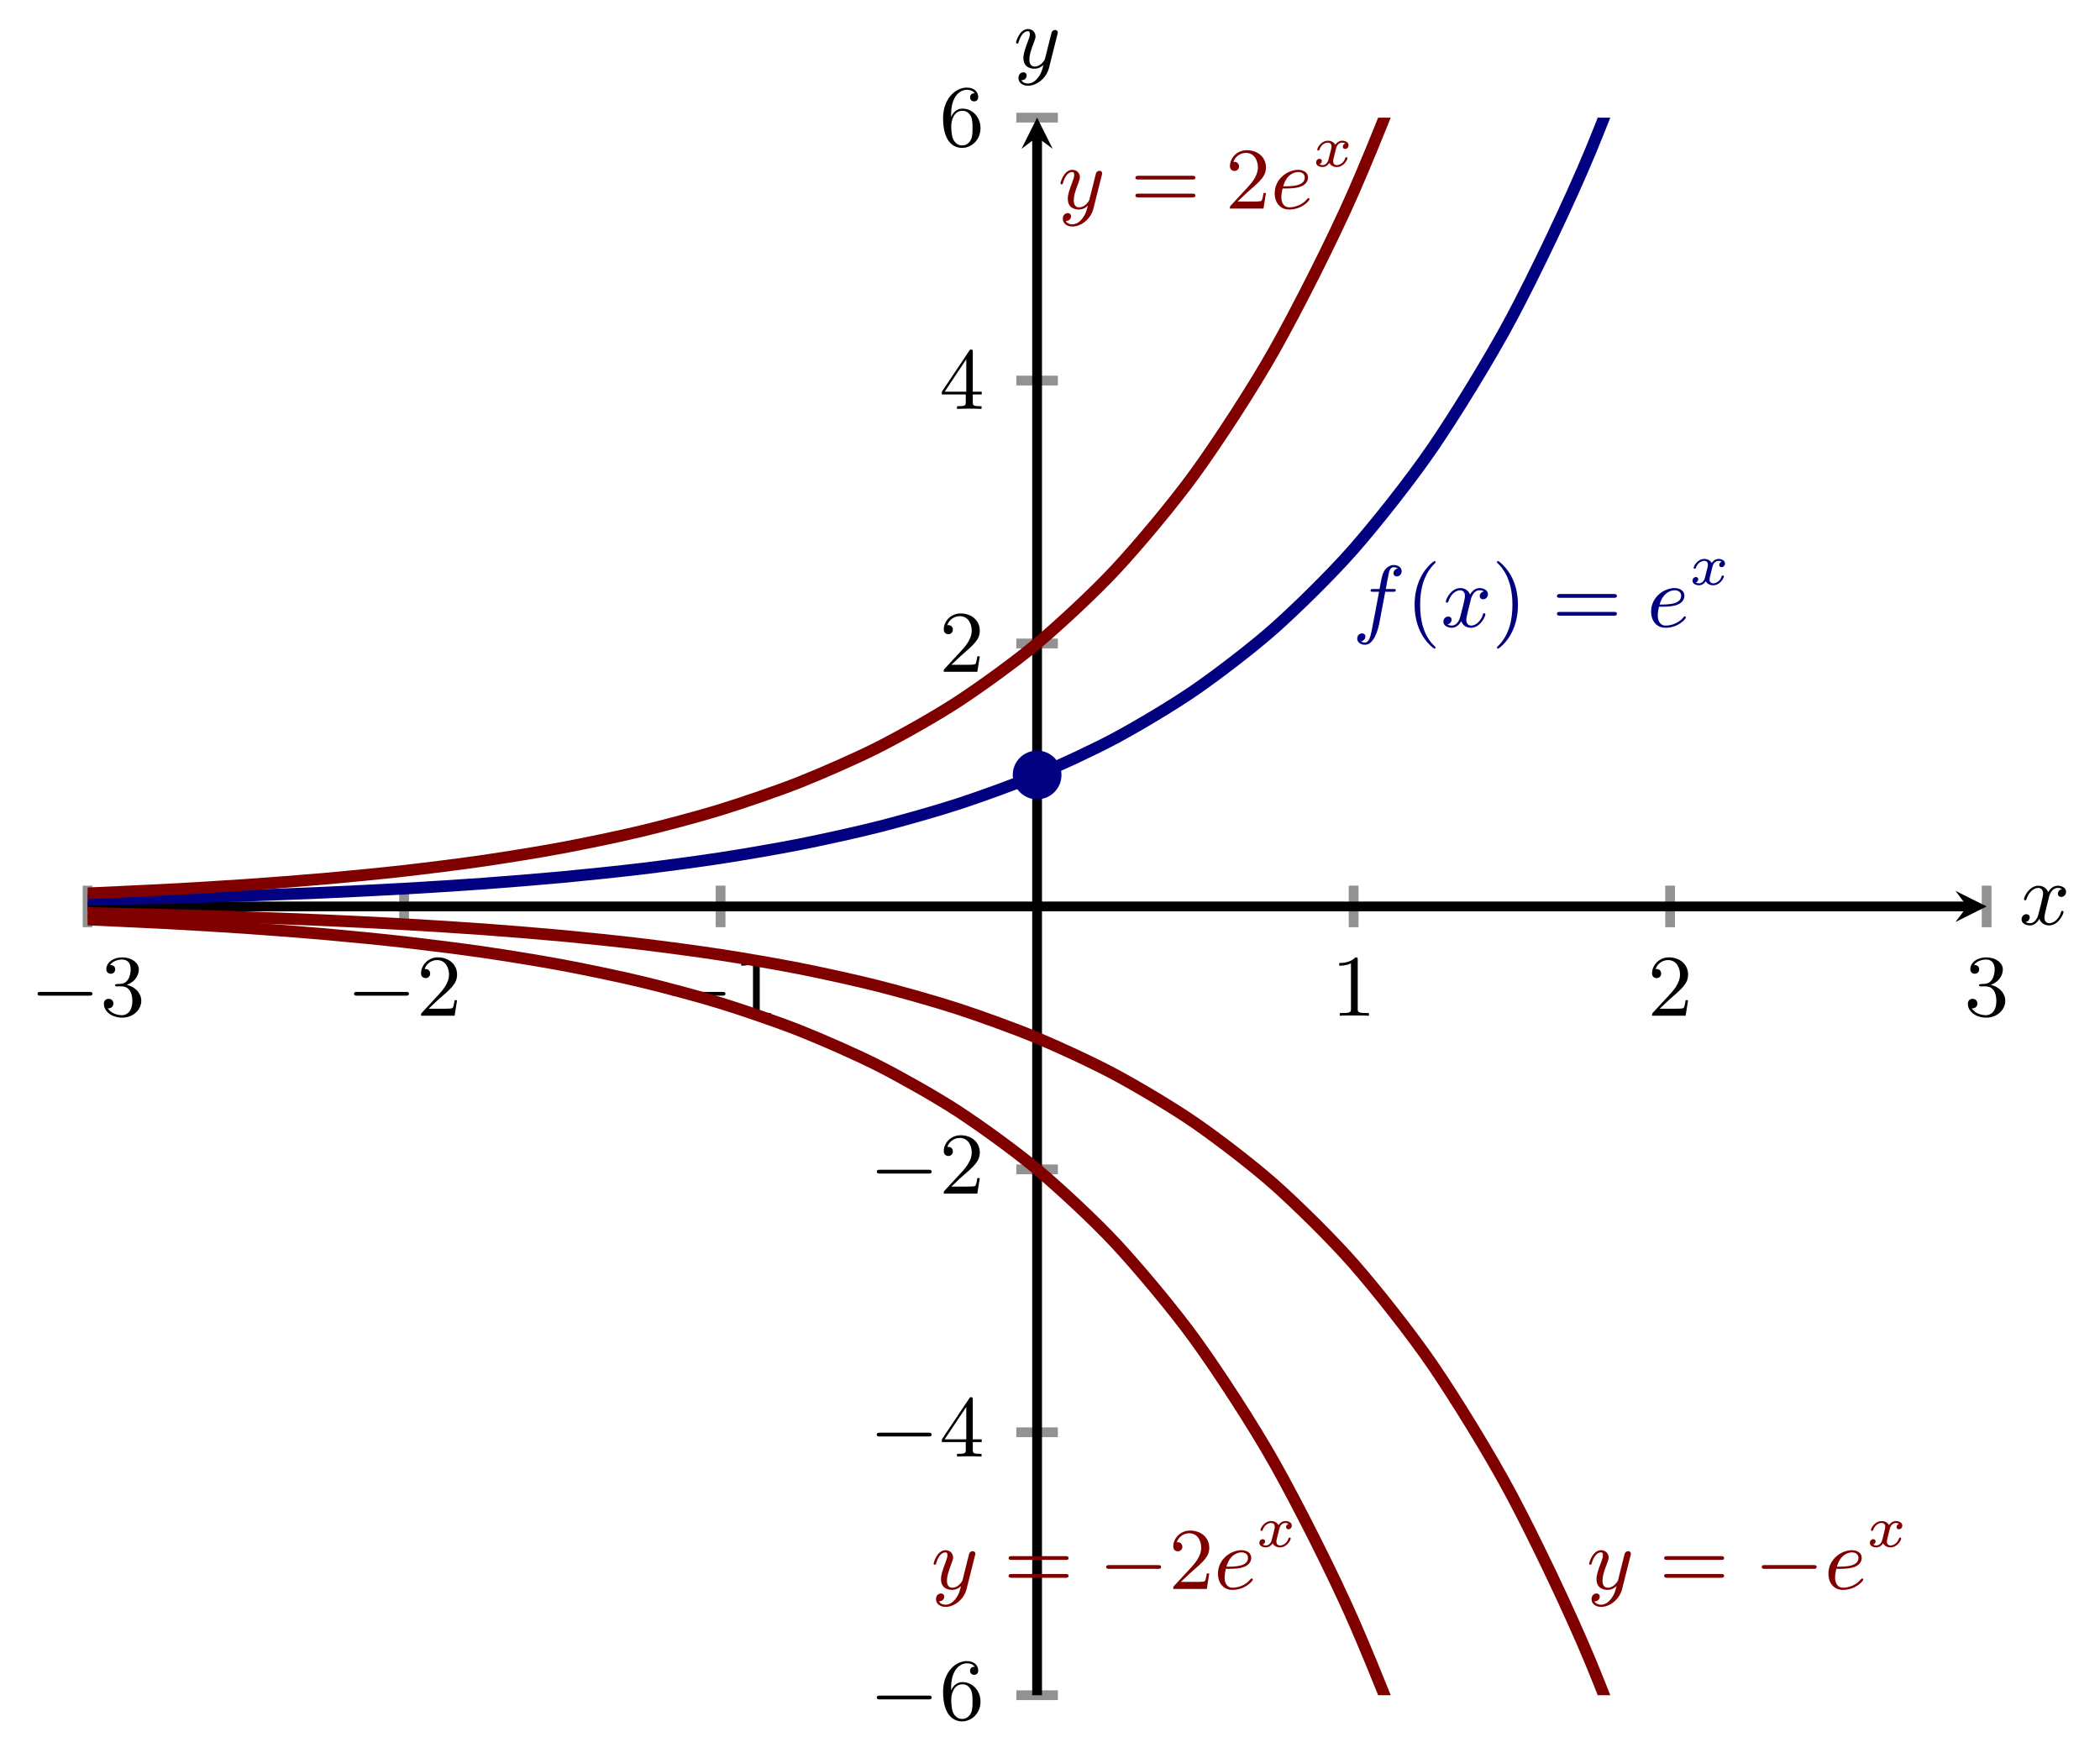 <?xml version="1.0" encoding="UTF-8" standalone="no"?>
<!DOCTYPE svg PUBLIC "-//W3C//DTD SVG 1.1//EN" "http://www.w3.org/Graphics/SVG/1.1/DTD/svg11.dtd">
<svg xmlns="http://www.w3.org/2000/svg" xmlns:xlink="http://www.w3.org/1999/xlink" version="1.1" width="214.829pt" height="179.813pt" viewBox="0 0 214.829 179.813">
<path transform="matrix(1,0,0,-1,8.959,633.02)" stroke-width="1" stroke-linecap="butt" stroke-miterlimit="10" stroke-linejoin="miter" fill="none" stroke="#929292" d="M 0 538.16 L 0 542.413 M 32.379 538.16 L 32.379 542.413 M 64.757 538.16 L 64.757 542.413 M 129.515 538.16 L 129.515 542.413 M 161.893 538.16 L 161.893 542.413 M 194.272 538.16 L 194.272 542.413 "/>
<path transform="matrix(1,0,0,-1,8.959,633.02)" stroke-width="1" stroke-linecap="butt" stroke-miterlimit="10" stroke-linejoin="miter" fill="none" stroke="#929292" d="M 95.01 459.589 L 99.262 459.589 M 95.01 486.488 L 99.262 486.488 M 95.01 513.387 L 99.262 513.387 M 95.01 567.186 L 99.262 567.186 M 95.01 594.085 L 99.262 594.085 M 95.01 620.984 L 99.262 620.984 "/>
<path transform="matrix(1,0,0,-1,8.959,633.02)" stroke-width="1" stroke-linecap="butt" stroke-miterlimit="10" stroke-linejoin="miter" fill="none" stroke="#000000" d="M 0 540.286 L 192.28 540.286 "/>
<path transform="matrix(1,0,0,-1,201.239,92.734)" d="M 1.993 0 L -1.196 1.594 L 0 0 L -1.196 -1.594 "/>
<path transform="matrix(1,0,0,-1,8.959,633.02)" stroke-width="1" stroke-linecap="butt" stroke-miterlimit="10" stroke-linejoin="miter" fill="none" stroke="#000000" d="M 97.136 459.589 L 97.136 618.992 "/>
<path transform="matrix(0,-1,-1,-0,106.095,14.028)" d="M 1.993 0 L -1.196 1.594 L 0 0 L -1.196 -1.594 "/>
<symbol id="font_0_1">
<path d="M .589 0 C .607 0 .626 0 .626 .022 C .626 .043 .606 .043 .589 .043 L .037 .043 C .02 .043 0 .043 0 .022 C 0 0 .019 0 .037 0 L .589 0 Z "/>
</symbol>
<use xlink:href="#font_0_1" transform="matrix(8.966,0,0,-8.966,3.842,101.863)"/>
<symbol id="font_1_5">
<path d="M .262 .374 C .355 .409 .399 .482 .399 .551 C .399 .628 .314 .688 .21 .688 C .106 .688 .028 .629 .028 .553 C .028 .52 .05 .501 .079 .501 C .108 .501 .129 .522 .129 .551 C .129 .586 .105 .601 .071 .601 C .097 .643 .158 .663 .207 .663 C .29 .663 .306 .597 .306 .55 C .306 .52 .3 .472 .275 .434 C .244 .389 .209 .387 .18 .385 C .155 .383 .153 .383 .145 .383 C .136 .382 .128 .381 .128 .37 C .128 .357 .136 .357 .153 .357 L .2 .357 C .287 .357 .325 .287 .325 .192 C .325 .064 .257 .028 .206 .028 C .187 .028 .09 .033 .045 .107 C .081 .102 .109 .127 .109 .161 C .109 .194 .084 .215 .055 .215 C .03 .215 0 .2 0 .158 C 0 .069 .093 0 .209 0 C .334 0 .427 .09 .427 .192 C .427 .279 .358 .353 .262 .374 Z "/>
</symbol>
<use xlink:href="#font_1_5" transform="matrix(8.966,0,0,-8.966,10.625,104.113)"/>
<use xlink:href="#font_0_1" transform="matrix(8.966,0,0,-8.966,36.221,101.863)"/>
<symbol id="font_1_4">
<path d="M .411 .177 L .383 .177 C .381 .164 .373 .105 .36 .089 C .354 .08 .285 .08 .265 .08 L .087 .08 L .186 .174 C .35 .316 .411 .369 .411 .471 C .411 .586 .316 .666 .193 .666 C .078 .666 0 .575 0 .484 C 0 .434 .043 .429 .052 .429 C .074 .429 .104 .445 .104 .481 C .104 .511 .083 .533 .052 .533 C .047 .533 .044 .533 .04 .532 C .064 .603 .128 .635 .182 .635 C .284 .635 .319 .54 .319 .471 C .319 .369 .242 .286 .194 .234 L .011 .036 C 0 .025 0 .023 0 0 L .383 0 L .411 .177 Z "/>
</symbol>
<use xlink:href="#font_1_4" transform="matrix(8.966,0,0,-8.966,43.074,103.916)"/>
<use xlink:href="#font_0_1" transform="matrix(8.966,0,0,-8.966,68.599,101.863)"/>
<symbol id="font_1_3">
<path d="M .211 .639 C .211 .664 .21 .666 .185 .666 C .123 .602 .031 .602 0 .602 L 0 .571 C .019 .571 .08 .571 .134 .597 L .134 .08 C .134 .043 .131 .031 .038 .031 L .006 .031 L .006 0 C .042 .003 .131 .003 .172 .003 C .213 .003 .303 .003 .339 0 L .339 .031 L .307 .031 C .214 .031 .211 .043 .211 .08 L .211 .639 Z "/>
</symbol>
<use xlink:href="#font_1_3" transform="matrix(8.966,0,0,-8.966,75.83,103.916)"/>
<use xlink:href="#font_1_3" transform="matrix(8.966,0,0,-8.966,137.002,103.916)"/>
<use xlink:href="#font_1_4" transform="matrix(8.966,0,0,-8.966,169.004,103.916)"/>
<use xlink:href="#font_1_5" transform="matrix(8.966,0,0,-8.966,201.311,104.113)"/>
<use xlink:href="#font_0_1" transform="matrix(8.966,0,0,-8.966,89.693,173.858)"/>
<symbol id="font_1_7">
<path d="M .091 .353 C .091 .455 .102 .512 .129 .564 C .149 .605 .198 .663 .272 .663 C .292 .663 .338 .659 .361 .623 C .324 .623 .308 .604 .308 .577 C .308 .551 .326 .531 .354 .531 C .382 .531 .401 .549 .401 .579 C .401 .635 .361 .688 .27 .688 C .141 .688 0 .561 0 .338 C 0 .067 .122 0 .216 0 C .327 0 .427 .093 .427 .225 C .427 .352 .335 .448 .222 .448 C .162 .448 .119 .413 .091 .353 M .215 .028 C .158 .028 .125 .075 .113 .104 C .094 .149 .093 .232 .093 .248 C .093 .315 .124 .423 .22 .423 C .236 .423 .285 .423 .317 .361 C .336 .323 .336 .274 .336 .226 C .336 .178 .336 .129 .317 .092 C .286 .035 .242 .028 .215 .028 Z "/>
</symbol>
<use xlink:href="#font_1_7" transform="matrix(8.966,0,0,-8.966,96.476,176.108)"/>
<use xlink:href="#font_0_1" transform="matrix(8.966,0,0,-8.966,89.693,146.959)"/>
<symbol id="font_1_6">
<path d="M 0 .196 L 0 .165 L .273 .165 L .273 .079 C .273 .042 .27 .031 .195 .031 L .173 .031 L .173 0 C .236 .003 .306 .003 .313 .003 C .318 .003 .39 .003 .453 0 L .453 .031 L .431 .031 C .356 .031 .353 .042 .353 .079 L .353 .165 L .455 .165 L .455 .196 L .353 .196 L .353 .65 C .353 .67 .353 .677 .334 .677 C .322 .677 .321 .676 .312 .662 L 0 .196 M .032 .196 L .279 .566 L .279 .196 L .032 .196 Z "/>
</symbol>
<use xlink:href="#font_1_6" transform="matrix(8.966,0,0,-8.966,96.35,149.012)"/>
<use xlink:href="#font_0_1" transform="matrix(8.966,0,0,-8.966,89.693,120.061)"/>
<use xlink:href="#font_1_4" transform="matrix(8.966,0,0,-8.966,96.547,122.114)"/>
<use xlink:href="#font_1_4" transform="matrix(8.966,0,0,-8.966,96.547,68.731)"/>
<use xlink:href="#font_1_6" transform="matrix(8.966,0,0,-8.966,96.35,41.832)"/>
<use xlink:href="#font_1_7" transform="matrix(8.966,0,0,-8.966,96.476,15.13)"/>
<clipPath id="cp2">
<path transform="matrix(1,0,0,-1,8.959,633.02)" d="M 0 459.589 L 194.272 459.589 L 194.272 620.984 L 0 620.984 Z "/>
</clipPath>
<g clip-path="url(#cp2)">
<path transform="matrix(1,0,0,-1,8.959,633.02)" stroke-width="1.196" stroke-linecap="butt" stroke-miterlimit="10" stroke-linejoin="miter" fill="none" stroke="#000080" d="M 0 540.956 C 0 540.956 5.848 541.086 8.095 541.146 C 10.341 541.207 13.943 541.313 16.189 541.391 C 18.436 541.468 22.038 541.605 24.284 541.704 C 26.53 541.804 30.132 541.979 32.379 542.107 C 34.625 542.234 38.227 542.459 40.473 542.623 C 42.72 542.787 46.322 543.077 48.568 543.288 C 50.814 543.498 54.416 543.87 56.663 544.141 C 58.909 544.411 62.511 544.887 64.757 545.234 C 67.004 545.581 70.606 546.196 72.852 546.641 C 75.098 547.087 78.701 547.874 80.947 548.446 C 83.193 549.017 86.795 550.029 89.041 550.763 C 91.288 551.497 94.89 552.794 97.136 553.736 C 99.382 554.678 102.985 556.345 105.231 557.555 C 107.477 558.766 111.079 560.905 113.325 562.46 C 115.572 564.014 119.174 566.761 121.42 568.757 C 123.666 570.753 127.269 574.284 129.515 576.846 C 131.761 579.409 135.363 583.936 137.609 587.226 C 139.856 590.515 143.458 596.331 145.704 600.556 C 147.95 604.78 151.553 612.247 153.799 617.674 C 156.045 623.1 159.647 632.701 161.893 639.667 C 164.14 646.632 167.742 658.934 169.988 667.875 C 172.234 676.817 175.837 692.628 178.083 704.111 C 180.329 715.595 183.931 735.889 186.177 750.64 C 188.424 765.392 194.272 810.43 194.272 810.43 "/>
<path transform="matrix(1,0,0,-1,8.959,633.02)" stroke-width="1.196" stroke-linecap="butt" stroke-miterlimit="10" stroke-linejoin="miter" fill="none" stroke="#800000" d="M 0 541.626 C 0 541.626 5.848 541.886 8.095 542.006 C 10.341 542.127 13.943 542.34 16.189 542.495 C 18.436 542.649 22.038 542.923 24.284 543.122 C 26.53 543.321 30.132 543.672 32.379 543.927 C 34.625 544.182 38.227 544.632 40.473 544.96 C 42.72 545.288 46.322 545.868 48.568 546.289 C 50.814 546.71 54.416 547.455 56.663 547.995 C 58.909 548.535 62.511 549.488 64.757 550.182 C 67.004 550.876 70.606 552.105 72.852 552.996 C 75.098 553.887 78.701 555.461 80.947 556.605 C 83.193 557.748 86.795 559.772 89.041 561.24 C 91.288 562.709 94.89 565.301 97.136 567.186 C 99.382 569.07 102.985 572.404 105.231 574.824 C 107.477 577.245 111.079 581.524 113.325 584.633 C 115.572 587.741 119.174 593.236 121.42 597.228 C 123.666 601.22 127.269 608.281 129.515 613.406 C 131.761 618.531 135.363 627.585 137.609 634.165 C 139.856 640.744 143.458 652.376 145.704 660.825 C 147.95 669.275 151.553 684.208 153.799 695.061 C 156.045 705.914 159.647 725.116 161.893 739.047 C 164.14 752.977 167.742 777.581 169.988 795.464 C 172.234 813.347 175.837 844.969 178.083 867.936 C 180.329 890.903 183.931 931.491 186.177 960.994 C 188.424 990.497 194.272 1080.573 194.272 1080.573 "/>
<path transform="matrix(1,0,0,-1,8.959,633.02)" stroke-width="1.196" stroke-linecap="butt" stroke-miterlimit="10" stroke-linejoin="miter" fill="none" stroke="#800000" d="M 0 538.947 C 0 538.947 5.848 538.687 8.095 538.567 C 10.341 538.446 13.943 538.233 16.189 538.078 C 18.436 537.923 22.038 537.649 24.284 537.451 C 26.53 537.252 30.132 536.901 32.379 536.646 C 34.625 536.391 38.227 535.941 40.473 535.613 C 42.72 535.285 46.322 534.705 48.568 534.284 C 50.814 533.863 54.416 533.118 56.663 532.578 C 58.909 532.038 62.511 531.085 64.757 530.391 C 67.004 529.697 70.606 528.468 72.852 527.577 C 75.098 526.685 78.701 525.112 80.947 523.968 C 83.193 522.824 86.795 520.801 89.041 519.332 C 91.288 517.864 94.89 515.272 97.136 513.387 C 99.382 511.502 102.985 508.169 105.231 505.749 C 107.477 503.328 111.079 499.049 113.325 495.94 C 115.572 492.832 119.174 487.337 121.42 483.345 C 123.666 479.352 127.269 472.291 129.515 467.167 C 131.761 462.042 135.363 452.987 137.609 446.408 C 139.856 439.829 143.458 428.197 145.704 419.747 C 147.95 411.298 151.553 396.365 153.799 385.512 C 156.045 374.659 159.647 355.457 161.893 341.526 C 164.14 327.595 167.742 302.992 169.988 285.109 C 172.234 267.226 175.837 235.604 178.083 212.637 C 180.329 189.67 183.931 149.082 186.177 119.579 C 188.424 90.076 194.272 0 194.272 0 "/>
<path transform="matrix(1,0,0,-1,8.959,633.02)" stroke-width="1.196" stroke-linecap="butt" stroke-miterlimit="10" stroke-linejoin="miter" fill="none" stroke="#800000" d="M 0 539.617 C 0 539.617 5.848 539.487 8.095 539.427 C 10.341 539.366 13.943 539.26 16.189 539.182 C 18.436 539.105 22.038 538.968 24.284 538.869 C 26.53 538.769 30.132 538.594 32.379 538.466 C 34.625 538.339 38.227 538.114 40.473 537.95 C 42.72 537.786 46.322 537.496 48.568 537.285 C 50.814 537.075 54.416 536.702 56.663 536.432 C 58.909 536.162 62.511 535.686 64.757 535.339 C 67.004 534.992 70.606 534.377 72.852 533.931 C 75.098 533.486 78.701 532.699 80.947 532.127 C 83.193 531.555 86.795 530.543 89.041 529.809 C 91.288 529.075 94.89 527.779 97.136 526.837 C 99.382 525.894 102.985 524.228 105.231 523.017 C 107.477 521.807 111.079 519.668 113.325 518.113 C 115.572 516.559 119.174 513.812 121.42 511.816 C 123.666 509.819 127.269 506.289 129.515 503.726 C 131.761 501.164 135.363 496.637 137.609 493.347 C 139.856 490.058 143.458 484.242 145.704 480.017 C 147.95 475.792 151.553 468.326 153.799 462.899 C 156.045 457.473 159.647 447.872 161.893 440.906 C 164.14 433.941 167.742 421.639 169.988 412.698 C 172.234 403.756 175.837 387.945 178.083 376.462 C 180.329 364.978 183.931 344.684 186.177 329.933 C 188.424 315.181 194.272 270.143 194.272 270.143 "/>
<symbol id="font_3_2">
<path d="M .32 .605 L .41 .605 C .43 .605 .44 .605 .44 .623 C .44 .636 .43 .636 .411 .636 L .326 .636 C .337 .696 .351 .778 .364 .832 C .373 .871 .397 .885 .417 .885 C .423 .885 .446 .883 .463 .871 C .443 .867 .414 .849 .414 .816 C .414 .791 .433 .78 .452 .78 C .479 .78 .507 .802 .507 .84 C .507 .885 .463 .91 .416 .91 C .371 .91 .326 .878 .305 .837 C .283 .794 .276 .755 .255 .636 L .183 .636 C .164 .636 .152 .636 .152 .618 C .152 .605 .163 .605 .181 .605 L .249 .605 C .221 .46 .186 .26 .164 .156 C .152 .101 .136 .025 .088 .025 C .073 .025 .053 .031 .043 .039 C .068 .043 .093 .064 .093 .094 C .093 .119 .074 .13 .055 .13 C .028 .13 0 .108 0 .07 C 0 .024 .046 0 .088 0 C .19 0 .237 .166 .253 .252 L .32 .605 Z "/>
</symbol>
<use xlink:href="#font_3_2" transform="matrix(8.966,0,0,-8.966,138.843,65.964)" fill="#000080"/>
<symbol id="font_1_1">
<path d="M .24 .011 C .24 .016 .237 .019 .231 .026 C .102 .144 .063 .324 .063 .499 C .063 .654 .093 .842 .234 .976 C .238 .98 .24 .983 .24 .988 C .24 .995 .235 .999 .228 .999 C .216 .999 .126 .927 .072 .818 C .024 .722 0 .619 0 .5 C 0 .428 .009 .314 .064 .196 C .123 .073 .216 0 .228 0 C .235 0 .24 .004 .24 .011 Z "/>
</symbol>
<use xlink:href="#font_1_1" transform="matrix(8.966,0,0,-8.966,144.713,66.359)" fill="#000080"/>
<symbol id="font_3_3">
<path d="M .462 .415 C .425 .408 .414 .376 .414 .361 C .414 .342 .428 .325 .453 .325 C .481 .325 .508 .349 .508 .384 C .508 .43 .458 .453 .411 .453 C .351 .453 .316 .4 .304 .379 C .285 .428 .241 .453 .193 .453 C .086 .453 .028 .325 .028 .299 C .028 .29 .035 .287 .042 .287 C .051 .287 .054 .292 .056 .298 C .087 .397 .153 .428 .191 .428 C .22 .428 .246 .409 .246 .362 C .246 .326 .203 .166 .19 .118 C .182 .087 .152 .025 .097 .025 C .077 .025 .056 .032 .046 .038 C .073 .043 .093 .066 .093 .092 C .093 .117 .074 .128 .055 .128 C .026 .128 0 .103 0 .069 C 0 .02 .054 0 .096 0 C .154 0 .188 .048 .203 .075 C .228 .009 .287 0 .314 0 C .422 0 .479 .13 .479 .154 C .479 .159 .476 .166 .466 .166 C .455 .166 .454 .162 .449 .147 C .427 .075 .369 .025 .317 .025 C .288 .025 .261 .043 .261 .091 C .261 .113 .275 .168 .284 .206 C .288 .224 .315 .332 .317 .339 C .329 .375 .359 .428 .41 .428 C .428 .428 .447 .425 .462 .415 Z "/>
</symbol>
<use xlink:href="#font_3_3" transform="matrix(8.966,0,0,-8.966,147.66,64.225)" fill="#000080"/>
<symbol id="font_1_2">
<path d="M .24 .5 C .24 .582 .228 .692 .176 .803 C .117 .926 .024 .999 .012 .999 C .002 .999 0 .991 0 .988 C 0 .983 .002 .98 .009 .973 C .067 .921 .177 .785 .177 .5 C .177 .357 .151 .158 .006 .023 C .004 .02 0 .016 0 .011 C 0 .008 .002 0 .012 0 C .024 0 .114 .072 .168 .181 C .216 .277 .24 .38 .24 .5 Z "/>
</symbol>
<symbol id="font_1_8">
<path d="M .651 .204 C .665 .204 .684 .204 .684 .225 C .684 .247 .662 .247 .647 .247 L .037 .247 C .022 .247 0 .247 0 .225 C 0 .204 .02 .204 .033 .204 L .651 .204 M .647 0 C .662 0 .684 0 .684 .022 C .684 .043 .665 .043 .651 .043 L .033 .043 C .02 .043 0 .043 0 .022 C 0 0 .022 0 .037 0 L .647 0 Z "/>
</symbol>
<use xlink:href="#font_1_2" transform="matrix(8.966,0,0,-8.966,153.134,66.359)" fill="#000080"/>
<use xlink:href="#font_1_8" transform="matrix(8.966,0,0,-8.966,159.276,62.987)" fill="#000080"/>
<symbol id="font_3_1">
<path d="M .09 .24 C .151 .24 .216 .24 .269 .253 C .363 .276 .38 .332 .38 .366 C .38 .423 .327 .453 .268 .453 C .152 .453 0 .355 0 .183 C 0 .088 .056 0 .164 0 C .314 0 .398 .104 .398 .117 C .398 .123 .391 .131 .384 .131 C .379 .131 .378 .13 .369 .119 C .309 .045 .218 .025 .166 .025 C .095 .025 .076 .092 .076 .142 C .076 .144 .076 .179 .09 .24 M .097 .265 C .141 .423 .252 .428 .268 .428 C .302 .428 .343 .412 .343 .366 C .343 .265 .192 .265 .097 .265 Z "/>
</symbol>
<use xlink:href="#font_3_1" transform="matrix(8.966,0,0,-8.966,168.906,64.225)" fill="#000080"/>
<symbol id="font_4_1">
<path d="M .5 .403 C .465 .393 .457 .364 .457 .349 C .457 .317 .483 .31 .497 .31 C .526 .31 .555 .334 .555 .373 C .555 .427 .496 .451 .445 .451 C .379 .451 .339 .4 .328 .381 C .315 .406 .277 .451 .202 .451 C .087 .451 .019 .332 .019 .297 C .019 .292 .023 .283 .037 .283 C .051 .283 .054 .289 .057 .298 C .082 .379 .15 .418 .199 .418 C .248 .418 .263 .386 .263 .353 C .263 .341 .263 .332 .255 .301 C .232 .208 .21 .117 .205 .105 C .19 .067 .154 .033 .112 .033 C .106 .033 .078 .033 .055 .048 C .094 .061 .098 .094 .098 .102 C .098 .128 .078 .141 .058 .141 C .03 .141 0 .119 0 .078 C 0 .021 .063 0 .11 0 C .167 0 .208 .039 .227 .07 C .247 .028 .295 0 .352 0 C .47 0 .536 .121 .536 .154 C .536 .156 .535 .168 .517 .168 C .503 .168 .501 .161 .498 .152 C .469 .065 .398 .033 .356 .033 C .318 .033 .291 .055 .291 .097 C .291 .116 .296 .138 .305 .173 L .337 .303 C .347 .342 .352 .36 .373 .384 C .387 .399 .411 .418 .443 .418 C .448 .418 .478 .418 .5 .403 Z "/>
</symbol>
<use xlink:href="#font_4_1" transform="matrix(5.978,0,0,-5.978,173.146,59.879)" fill="#000080"/>
<symbol id="font_3_4">
<path d="M .473 .59 C .474 .595 .476 .601 .476 .607 C .476 .62 .467 .636 .445 .636 C .432 .636 .414 .628 .406 .609 C .405 .605 .395 .564 .389 .542 L .339 .342 C .331 .313 .331 .311 .329 .302 C .328 .298 .286 .219 .214 .219 C .152 .219 .152 .282 .152 .301 C .152 .346 .165 .395 .208 .507 C .216 .53 .222 .544 .222 .563 C .222 .612 .185 .647 .136 .647 C .04 .647 0 .505 0 .493 C 0 .484 .007 .481 .014 .481 C .025 .481 .026 .487 .03 .5 C .051 .574 .091 .622 .133 .622 C .157 .622 .157 .603 .157 .589 C .157 .572 .153 .554 .144 .53 C .097 .406 .084 .364 .084 .316 C .084 .205 .174 .194 .211 .194 C .26 .194 .295 .22 .313 .238 C .3 .187 .289 .142 .25 .092 C .22 .052 .18 .025 .136 .025 C .108 .025 .075 .035 .061 .063 C .114 .063 .121 .107 .121 .117 C .121 .139 .105 .153 .083 .153 C .059 .153 .027 .134 .027 .088 C .027 .036 .073 0 .136 0 C .238 0 .347 .087 .376 .204 L .473 .59 Z "/>
</symbol>
<use xlink:href="#font_3_4" transform="matrix(8.966,0,0,-8.966,162.57,164.395)" fill="#800000"/>
<use xlink:href="#font_1_8" transform="matrix(8.966,0,0,-8.966,170.241,161.418)" fill="#800000"/>
<use xlink:href="#font_0_1" transform="matrix(8.966,0,0,-8.966,180.229,160.504)" fill="#800000"/>
<use xlink:href="#font_3_1" transform="matrix(8.966,0,0,-8.966,187.046,162.656)" fill="#800000"/>
<use xlink:href="#font_4_1" transform="matrix(5.978,0,0,-5.978,191.287,158.309)" fill="#800000"/>
<use xlink:href="#font_3_4" transform="matrix(8.966,0,0,-8.966,95.51,164.395)" fill="#800000"/>
<use xlink:href="#font_1_8" transform="matrix(8.966,0,0,-8.966,103.181,161.418)" fill="#800000"/>
<use xlink:href="#font_0_1" transform="matrix(8.966,0,0,-8.966,113.168,160.504)" fill="#800000"/>
<use xlink:href="#font_1_4" transform="matrix(8.966,0,0,-8.966,120.022,162.557)" fill="#800000"/>
<use xlink:href="#font_3_1" transform="matrix(8.966,0,0,-8.966,124.594,162.656)" fill="#800000"/>
<use xlink:href="#font_4_1" transform="matrix(5.978,0,0,-5.978,128.834,158.309)" fill="#800000"/>
<use xlink:href="#font_3_4" transform="matrix(8.966,0,0,-8.966,108.483,23.175)" fill="#800000"/>
<use xlink:href="#font_1_8" transform="matrix(8.966,0,0,-8.966,116.155,20.198)" fill="#800000"/>
<use xlink:href="#font_1_4" transform="matrix(8.966,0,0,-8.966,125.821,21.337)" fill="#800000"/>
<use xlink:href="#font_3_1" transform="matrix(8.966,0,0,-8.966,130.4,21.436)" fill="#800000"/>
<use xlink:href="#font_4_1" transform="matrix(5.978,0,0,-5.978,134.64,17.09)" fill="#800000"/>
</g>
<path transform="matrix(1,0,0,-1,8.959,633.02)" d="M 99.129 553.736 C 99.129 554.837 98.237 555.729 97.136 555.729 C 96.036 555.729 95.144 554.837 95.144 553.736 C 95.144 552.636 96.036 551.744 97.136 551.744 C 98.237 551.744 99.129 552.636 99.129 553.736 Z M 97.136 553.736 " fill="#000080"/>
<path transform="matrix(1,0,0,-1,8.959,633.02)" stroke-width="1" stroke-linecap="butt" stroke-miterlimit="10" stroke-linejoin="miter" fill="none" stroke="#000080" d="M 99.129 553.736 C 99.129 554.837 98.237 555.729 97.136 555.729 C 96.036 555.729 95.144 554.837 95.144 553.736 C 95.144 552.636 96.036 551.744 97.136 551.744 C 98.237 551.744 99.129 552.636 99.129 553.736 Z M 97.136 553.736 "/>
<use xlink:href="#font_3_3" transform="matrix(8.966,0,0,-8.966,206.803,94.676)"/>
<use xlink:href="#font_3_4" transform="matrix(8.966,0,0,-8.966,103.942,8.77)"/>
</svg>
